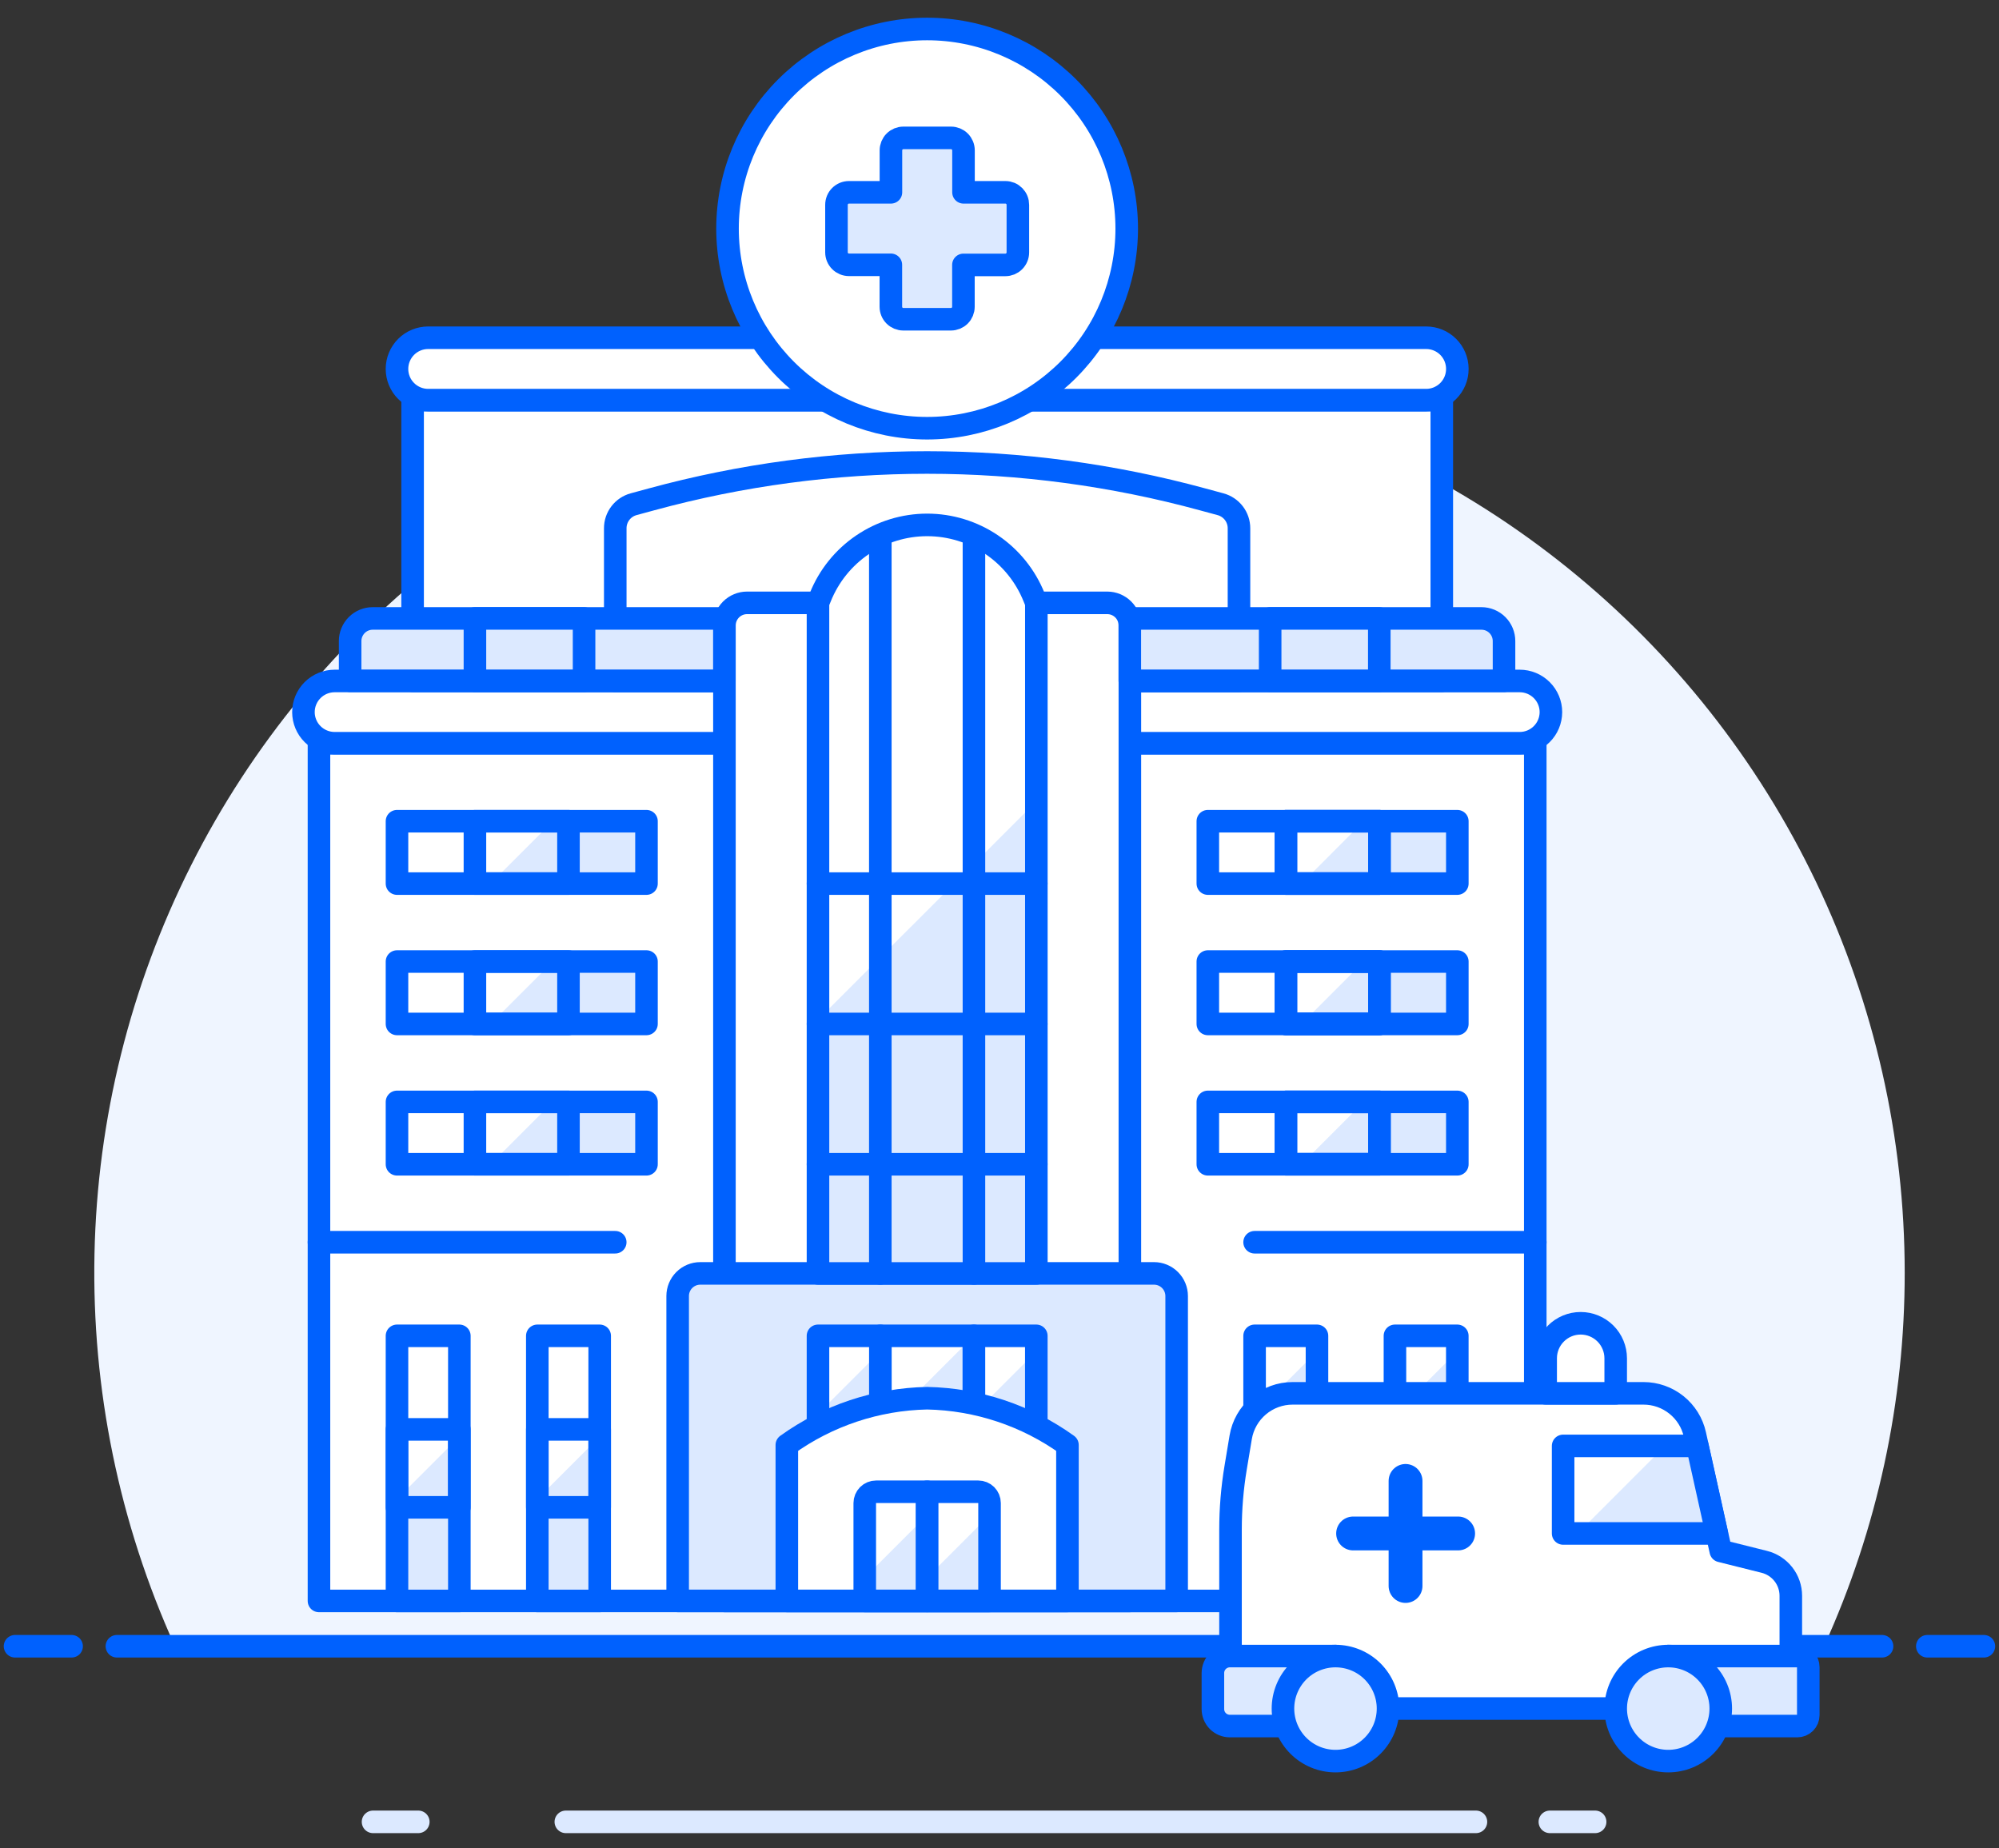 <svg width="106" height="98" viewBox="0 0 106 98" fill="none" xmlns="http://www.w3.org/2000/svg">
<rect x="0" y="0" width="106" height="98" fill="#333333" stroke="none"/>
<path d="M101 67.487C101.001 60.323 99.398 53.25 96.31 46.786C93.221 40.322 88.725 34.632 83.151 30.132C77.576 25.632 71.066 22.437 64.096 20.781C57.126 19.125 49.874 19.05 42.872 20.561C35.869 22.073 29.294 25.133 23.628 29.516C17.962 33.9 13.349 39.496 10.127 45.895C6.906 52.294 5.157 59.332 5.01 66.494C4.863 73.657 6.321 80.761 9.277 87.287H96.723C99.547 81.068 101.005 74.316 101 67.487Z" fill="#EFF5FF"/>
<path d="M6.199 87.289H99.799" stroke="#0061FE" stroke-width="1.196" stroke-linecap="round" stroke-linejoin="round"/>
<path d="M0.797 87.289H3.797" stroke="#0061FE" stroke-width="1.196" stroke-linecap="round" stroke-linejoin="round"/>
<path d="M102.199 87.289H105.199" stroke="#0061FE" stroke-width="1.196" stroke-linecap="round" stroke-linejoin="round"/>
<path d="M19.781 96.6H22.181" stroke="#DCE9FF" stroke-width="1.196" stroke-linecap="round"/>
<path d="M30.004 96.6H78.264" stroke="#DCE9FF" stroke-width="1.196" stroke-linecap="round"/>
<path d="M82.184 96.6H84.584" stroke="#DCE9FF" stroke-width="1.196" stroke-linecap="round"/>
<path d="M16.914 39.408H81.41V84.886H16.914V39.408Z" fill="white"/>
<path d="M16.914 39.408H81.41V84.886H16.914V39.408Z" stroke="#0061FE" stroke-width="1.196" stroke-linecap="round" stroke-linejoin="round"/>
<path d="M80.586 39.409H17.743C17.306 39.409 16.886 39.235 16.576 38.926C16.266 38.618 16.091 38.199 16.09 37.761C16.09 37.322 16.264 36.902 16.574 36.592C16.884 36.282 17.305 36.107 17.743 36.107H80.586C81.025 36.107 81.445 36.282 81.755 36.592C82.066 36.902 82.24 37.322 82.24 37.761C82.238 38.199 82.063 38.618 81.753 38.926C81.444 39.235 81.024 39.409 80.586 39.409Z" fill="white" stroke="#0061FE" stroke-width="1.196" stroke-linecap="round" stroke-linejoin="round"/>
<path d="M21.879 21.215H76.453V36.098H21.879V21.215Z" fill="white"/>
<path d="M21.879 21.215H76.453V36.098H21.879V21.215Z" stroke="#0061FE" stroke-width="1.196" stroke-linecap="round" stroke-linejoin="round"/>
<path d="M65.699 28.014C65.7 27.724 65.605 27.441 65.429 27.211C65.253 26.98 65.005 26.814 64.725 26.737L63.784 26.482C59.019 25.182 54.102 24.523 49.162 24.523C44.223 24.523 39.306 25.18 34.541 26.479L33.599 26.735C33.319 26.811 33.072 26.977 32.896 27.208C32.719 27.439 32.624 27.721 32.625 28.012V36.097H65.699V28.014Z" fill="white"/>
<path d="M65.699 28.014C65.7 27.724 65.605 27.441 65.429 27.211C65.253 26.98 65.005 26.814 64.725 26.737L63.784 26.482C59.019 25.182 54.102 24.523 49.162 24.523V24.523C44.223 24.523 39.306 25.18 34.541 26.479L33.599 26.735C33.319 26.811 33.072 26.977 32.896 27.208C32.719 27.439 32.624 27.721 32.625 28.012V36.097H65.699V28.014Z" stroke="#0061FE" stroke-width="1.196" stroke-linecap="round" stroke-linejoin="round"/>
<path d="M75.624 17.908H22.704C22.266 17.908 21.845 18.082 21.535 18.392C21.225 18.703 21.051 19.123 21.051 19.562C21.051 19.779 21.093 19.994 21.176 20.195C21.259 20.396 21.381 20.578 21.535 20.732C21.688 20.886 21.871 21.007 22.071 21.091C22.272 21.174 22.487 21.217 22.704 21.217H75.624C75.842 21.217 76.057 21.174 76.257 21.091C76.458 21.007 76.641 20.886 76.794 20.732C76.948 20.578 77.069 20.396 77.153 20.195C77.236 19.994 77.278 19.779 77.278 19.562C77.278 19.123 77.104 18.703 76.794 18.392C76.484 18.082 76.063 17.908 75.624 17.908Z" fill="white" stroke="#0061FE" stroke-width="1.196" stroke-linecap="round" stroke-linejoin="round"/>
<path d="M59.913 84.885H38.414V33.165C38.414 32.847 38.541 32.541 38.766 32.316C38.991 32.091 39.296 31.965 39.614 31.965H58.713C59.032 31.965 59.337 32.091 59.562 32.316C59.787 32.541 59.913 32.847 59.913 33.165V84.885Z" fill="white"/>
<path d="M59.913 84.885H38.414V33.165C38.414 32.847 38.541 32.541 38.766 32.316C38.991 32.091 39.296 31.965 39.614 31.965H58.713C59.032 31.965 59.337 32.091 59.562 32.316C59.787 32.541 59.913 32.847 59.913 33.165V84.885Z" stroke="#0061FE" stroke-width="1.196" stroke-linecap="round" stroke-linejoin="round"/>
<path d="M62.394 84.885H35.934V68.719C35.934 68.401 36.06 68.096 36.285 67.871C36.51 67.646 36.815 67.519 37.134 67.519H61.194C61.512 67.519 61.817 67.646 62.042 67.871C62.267 68.096 62.394 68.401 62.394 68.719V84.885Z" fill="#DCE9FF"/>
<path d="M62.394 84.885H35.934V68.719C35.934 68.401 36.06 68.096 36.285 67.871C36.51 67.646 36.815 67.519 37.134 67.519H61.194C61.512 67.519 61.817 67.646 62.042 67.871C62.267 68.096 62.394 68.401 62.394 68.719V84.885Z" stroke="#0061FE" stroke-width="1.196" stroke-linecap="round" stroke-linejoin="round"/>
<path d="M49.165 27.832C47.944 27.832 46.752 28.198 45.741 28.883C44.73 29.567 43.948 30.539 43.495 31.672L43.375 31.967V67.521H54.954V31.966L54.834 31.671C54.381 30.538 53.598 29.567 52.588 28.882C51.578 28.198 50.385 27.832 49.165 27.832Z" fill="#DCE9FF"/>
<path d="M54.951 42.495V31.966L54.831 31.671C54.378 30.538 53.595 29.566 52.585 28.882C51.574 28.198 50.382 27.832 49.161 27.832C47.941 27.832 46.748 28.198 45.737 28.882C44.727 29.566 43.944 30.538 43.491 31.671L43.371 31.966V54.071L54.951 42.495Z" fill="white"/>
<path d="M49.165 27.832C47.944 27.832 46.752 28.198 45.741 28.883C44.73 29.567 43.948 30.539 43.495 31.672L43.375 31.967V67.521H54.954V31.966L54.834 31.671C54.381 30.538 53.598 29.567 52.588 28.882C51.578 28.198 50.385 27.832 49.165 27.832V27.832Z" stroke="#0061FE" stroke-width="1.196" stroke-linecap="round" stroke-linejoin="round"/>
<path d="M38.411 36.099H18.566V33.991C18.566 33.673 18.693 33.367 18.918 33.142C19.143 32.917 19.448 32.791 19.766 32.791H38.411V36.099Z" fill="#DCE9FF" stroke="#0061FE" stroke-width="1.196" stroke-linecap="round" stroke-linejoin="round"/>
<path d="M79.753 36.099H59.91V32.791H78.553C78.872 32.791 79.177 32.917 79.402 33.142C79.627 33.367 79.753 33.673 79.753 33.991V36.099Z" fill="#DCE9FF" stroke="#0061FE" stroke-width="1.196" stroke-linecap="round" stroke-linejoin="round"/>
<path d="M46.68 70.83H51.641V75.791H46.68V70.83Z" fill="#DCE9FF"/>
<path d="M46.68 75.792L51.641 70.83H46.68V75.792Z" fill="white"/>
<path d="M46.68 70.83H51.641V75.791H46.68V70.83Z" stroke="#0061FE" stroke-width="1.196" stroke-linecap="round" stroke-linejoin="round"/>
<path d="M16.914 65.867H32.624" stroke="#0061FE" stroke-width="1.196" stroke-linecap="round" stroke-linejoin="round"/>
<path d="M81.411 65.867H66.527" stroke="#0061FE" stroke-width="1.196" stroke-linecap="round" stroke-linejoin="round"/>
<path d="M21.051 70.83H24.358V84.887H21.051V70.83Z" fill="#DCE9FF"/>
<path d="M21.051 79.484L24.358 76.177V70.83H21.051V79.484Z" fill="white"/>
<path d="M21.051 70.83H24.358V84.887H21.051V70.83Z" stroke="#0061FE" stroke-width="1.196" stroke-linecap="round" stroke-linejoin="round"/>
<path d="M21.051 75.789H24.358V79.923H21.051V75.789Z" stroke="#0061FE" stroke-width="1.196" stroke-linecap="round" stroke-linejoin="round"/>
<path d="M28.492 70.83H31.799V84.887H28.492V70.83Z" fill="#DCE9FF"/>
<path d="M28.492 79.484L31.799 76.177V70.83H28.492V79.484Z" fill="white"/>
<path d="M28.492 70.83H31.799V84.887H28.492V70.83Z" stroke="#0061FE" stroke-width="1.196" stroke-linecap="round" stroke-linejoin="round"/>
<path d="M28.492 75.789H31.799V79.923H28.492V75.789Z" stroke="#0061FE" stroke-width="1.196" stroke-linecap="round" stroke-linejoin="round"/>
<path d="M66.527 70.83H69.835V84.887H66.527V70.83Z" fill="#DCE9FF"/>
<path d="M66.527 74.965L69.835 71.657V70.83H66.527V74.965Z" fill="white"/>
<path d="M66.527 70.83H69.835V84.887H66.527V70.83Z" stroke="#0061FE" stroke-width="1.196" stroke-linecap="round" stroke-linejoin="round"/>
<path d="M66.527 75.789H69.835V79.923H66.527V75.789Z" stroke="#0061FE" stroke-width="1.196" stroke-linecap="round" stroke-linejoin="round"/>
<path d="M73.969 70.83H77.276V84.887H73.969V70.83Z" fill="#DCE9FF"/>
<path d="M73.969 74.965L77.276 71.657V70.83H73.969V74.965Z" fill="white"/>
<path d="M73.969 70.83H77.276V84.887H73.969V70.83Z" stroke="#0061FE" stroke-width="1.196" stroke-linecap="round" stroke-linejoin="round"/>
<path d="M73.969 75.789H77.276V79.923H73.969V75.789Z" stroke="#0061FE" stroke-width="1.196" stroke-linecap="round" stroke-linejoin="round"/>
<path d="M21.051 43.543H34.281V46.85H21.051V43.543Z" fill="#DCE9FF"/>
<path d="M29.32 43.543H21.051V46.851H26.012L29.32 43.543Z" fill="white"/>
<path d="M21.051 43.543H34.281V46.85H21.051V43.543Z" stroke="#0061FE" stroke-width="1.196" stroke-linecap="round" stroke-linejoin="round"/>
<path d="M25.184 43.543H30.144V46.85H25.184V43.543Z" stroke="#0061FE" stroke-width="1.196" stroke-linecap="round" stroke-linejoin="round"/>
<path d="M21.051 50.984H34.281V54.292H21.051V50.984Z" fill="#DCE9FF"/>
<path d="M29.32 50.984H21.051V54.292H26.012L29.32 50.984Z" fill="white"/>
<path d="M21.051 50.984H34.281V54.292H21.051V50.984Z" stroke="#0061FE" stroke-width="1.196" stroke-linecap="round" stroke-linejoin="round"/>
<path d="M25.184 50.984H30.144V54.292H25.184V50.984Z" stroke="#0061FE" stroke-width="1.196" stroke-linecap="round" stroke-linejoin="round"/>
<path d="M21.051 58.426H34.281V61.733H21.051V58.426Z" fill="#DCE9FF"/>
<path d="M29.32 58.426H21.051V61.734H26.012L29.32 58.426Z" fill="white"/>
<path d="M21.051 58.426H34.281V61.733H21.051V58.426Z" stroke="#0061FE" stroke-width="1.196" stroke-linecap="round" stroke-linejoin="round"/>
<path d="M25.184 58.426H30.144V61.733H25.184V58.426Z" stroke="#0061FE" stroke-width="1.196" stroke-linecap="round" stroke-linejoin="round"/>
<path d="M64.047 43.543H77.277V46.85H64.047V43.543Z" fill="#DCE9FF"/>
<path d="M72.316 43.543H64.047V46.851H69.009L72.316 43.543Z" fill="white"/>
<path d="M64.047 43.543H77.277V46.85H64.047V43.543Z" stroke="#0061FE" stroke-width="1.196" stroke-linecap="round" stroke-linejoin="round"/>
<path d="M68.188 43.543H73.148V46.85H68.188V43.543Z" stroke="#0061FE" stroke-width="1.196" stroke-linecap="round" stroke-linejoin="round"/>
<path d="M64.047 50.984H77.277V54.292H64.047V50.984Z" fill="#DCE9FF"/>
<path d="M72.316 50.984H64.047V54.292H69.009L72.316 50.984Z" fill="white"/>
<path d="M64.047 50.984H77.277V54.292H64.047V50.984Z" stroke="#0061FE" stroke-width="1.196" stroke-linecap="round" stroke-linejoin="round"/>
<path d="M68.188 50.984H73.148V54.292H68.188V50.984Z" stroke="#0061FE" stroke-width="1.196" stroke-linecap="round" stroke-linejoin="round"/>
<path d="M64.047 58.426H77.277V61.733H64.047V58.426Z" fill="#DCE9FF"/>
<path d="M72.316 58.426H64.047V61.734H69.009L72.316 58.426Z" fill="white"/>
<path d="M64.047 58.426H77.277V61.733H64.047V58.426Z" stroke="#0061FE" stroke-width="1.196" stroke-linecap="round" stroke-linejoin="round"/>
<path d="M68.188 58.426H73.148V61.733H68.188V58.426Z" stroke="#0061FE" stroke-width="1.196" stroke-linecap="round" stroke-linejoin="round"/>
<path d="M68.188 50.984H73.148V54.292H68.188V50.984Z" stroke="#0061FE" stroke-width="1.196" stroke-linecap="round" stroke-linejoin="round"/>
<path d="M68.188 43.543H73.148V46.85H68.188V43.543Z" stroke="#0061FE" stroke-width="1.196" stroke-linecap="round" stroke-linejoin="round"/>
<path d="M68.188 58.426H73.148V61.733H68.188V58.426Z" stroke="#0061FE" stroke-width="1.196" stroke-linecap="round" stroke-linejoin="round"/>
<path d="M46.68 28.656V31.137V45.193V67.519" stroke="#0061FE" stroke-width="1.196" stroke-linecap="round" stroke-linejoin="round"/>
<path d="M51.645 28.656V31.137V45.193V67.519" stroke="#0061FE" stroke-width="1.196" stroke-linecap="round" stroke-linejoin="round"/>
<path d="M43.375 61.734H54.951" stroke="#0061FE" stroke-width="1.196" stroke-linecap="round" stroke-linejoin="round"/>
<path d="M43.375 46.85H54.951" stroke="#0061FE" stroke-width="1.196" stroke-linecap="round" stroke-linejoin="round"/>
<path d="M43.375 54.293H54.951" stroke="#0061FE" stroke-width="1.196" stroke-linecap="round" stroke-linejoin="round"/>
<path d="M25.184 32.791H30.971V36.098H25.184V32.791Z" fill="#DCE9FF" stroke="#0061FE" stroke-width="1.196" stroke-linecap="round" stroke-linejoin="round"/>
<path d="M67.352 32.791H73.139V36.098H67.352V32.791Z" fill="#DCE9FF" stroke="#0061FE" stroke-width="1.196" stroke-linecap="round" stroke-linejoin="round"/>
<path d="M38.578 12.121C38.578 14.928 39.693 17.62 41.678 19.605C43.663 21.59 46.355 22.705 49.162 22.705C51.969 22.705 54.661 21.59 56.646 19.605C58.631 17.62 59.746 14.928 59.746 12.121C59.746 9.314 58.631 6.622 56.646 4.637C54.661 2.652 51.969 1.537 49.162 1.537C46.355 1.537 43.663 2.652 41.678 4.637C39.693 6.622 38.578 9.314 38.578 12.121Z" fill="white"/>
<path d="M53.316 10.197H51.091V7.972C51.091 7.796 51.021 7.628 50.897 7.504C50.773 7.38 50.605 7.311 50.43 7.311H47.904C47.728 7.311 47.56 7.38 47.436 7.504C47.312 7.628 47.243 7.796 47.243 7.972V10.197H45.017C44.841 10.197 44.673 10.267 44.549 10.391C44.425 10.515 44.355 10.684 44.355 10.859V13.379C44.355 13.554 44.425 13.723 44.549 13.847C44.673 13.971 44.841 14.041 45.017 14.041H47.239V16.266C47.239 16.442 47.309 16.61 47.433 16.734C47.557 16.858 47.725 16.927 47.9 16.927H50.426C50.602 16.927 50.77 16.858 50.894 16.734C51.018 16.61 51.087 16.442 51.087 16.266V14.046H53.312C53.399 14.046 53.485 14.029 53.566 13.996C53.646 13.962 53.719 13.914 53.78 13.852C53.842 13.79 53.89 13.717 53.923 13.637C53.957 13.557 53.974 13.471 53.974 13.384V10.864C53.974 10.777 53.958 10.69 53.925 10.61C53.893 10.529 53.844 10.456 53.783 10.394C53.722 10.332 53.649 10.282 53.569 10.248C53.489 10.215 53.403 10.197 53.316 10.197Z" fill="#DCE9FF" stroke="#0061FE" stroke-width="1.196" stroke-linecap="round" stroke-linejoin="round"/>
<path d="M38.578 12.121C38.578 14.928 39.693 17.62 41.678 19.605C43.663 21.59 46.355 22.705 49.162 22.705C51.969 22.705 54.661 21.59 56.646 19.605C58.631 17.62 59.746 14.928 59.746 12.121C59.746 9.314 58.631 6.622 56.646 4.637C54.661 2.652 51.969 1.537 49.162 1.537C46.355 1.537 43.663 2.652 41.678 4.637C39.693 6.622 38.578 9.314 38.578 12.121V12.121Z" stroke="#0061FE" stroke-width="1.196" stroke-linecap="round" stroke-linejoin="round"/>
<path d="M94.961 90.591H65.25V81.111C65.25 80.004 65.341 78.899 65.524 77.806L65.79 76.209C65.899 75.558 66.236 74.967 66.74 74.54C67.244 74.113 67.882 73.879 68.543 73.879H87.151C87.786 73.879 88.402 74.096 88.897 74.493C89.393 74.891 89.738 75.445 89.875 76.065L91.247 82.236L93.554 82.813C93.956 82.913 94.312 83.145 94.567 83.471C94.822 83.797 94.961 84.199 94.961 84.613V90.591Z" fill="white" stroke="#0061FE" stroke-width="1.196" stroke-linecap="round" stroke-linejoin="round"/>
<path d="M70.816 91.521H65.216C64.978 91.521 64.749 91.427 64.58 91.258C64.411 91.089 64.316 90.86 64.316 90.621V88.709C64.316 88.47 64.411 88.241 64.58 88.072C64.749 87.903 64.978 87.809 65.216 87.809H70.816V91.521Z" fill="#DCE9FF" stroke="#0061FE" stroke-width="1.196" stroke-linecap="round" stroke-linejoin="round"/>
<path d="M95.305 91.521H88.465V87.809H95.305C95.459 87.809 95.607 87.87 95.716 87.979C95.826 88.088 95.887 88.236 95.887 88.391V90.941C95.886 91.095 95.825 91.243 95.716 91.351C95.607 91.46 95.459 91.521 95.305 91.521Z" fill="#DCE9FF" stroke="#0061FE" stroke-width="1.196" stroke-linecap="round" stroke-linejoin="round"/>
<path d="M68.031 90.594C68.031 91.332 68.325 92.041 68.847 92.563C69.369 93.086 70.078 93.379 70.816 93.379C71.555 93.379 72.264 93.086 72.786 92.563C73.308 92.041 73.602 91.332 73.602 90.594C73.602 89.855 73.308 89.147 72.786 88.624C72.264 88.102 71.555 87.809 70.816 87.809C70.078 87.809 69.369 88.102 68.847 88.624C68.325 89.147 68.031 89.855 68.031 90.594Z" fill="#DCE9FF" stroke="#0061FE" stroke-width="1.196" stroke-linecap="round" stroke-linejoin="round"/>
<path d="M85.676 90.594C85.676 91.332 85.969 92.041 86.492 92.563C87.014 93.086 87.722 93.379 88.461 93.379C89.2 93.379 89.908 93.086 90.43 92.563C90.953 92.041 91.246 91.332 91.246 90.594C91.246 89.855 90.953 89.147 90.43 88.624C89.908 88.102 89.2 87.809 88.461 87.809C87.722 87.809 87.014 88.102 86.492 88.624C85.969 89.147 85.676 89.855 85.676 90.594Z" fill="#DCE9FF" stroke="#0061FE" stroke-width="1.196" stroke-linecap="round" stroke-linejoin="round"/>
<path d="M90.005 76.666H82.887V81.308H91.036L90.005 76.666Z" fill="#DCE9FF"/>
<path d="M82.887 76.666V81.308H83.655L88.297 76.666H82.887Z" fill="white"/>
<path d="M90.005 76.666H82.887V81.308H91.036L90.005 76.666Z" stroke="#0061FE" stroke-width="1.196" stroke-linecap="round" stroke-linejoin="round"/>
<path d="M83.817 70.164C83.325 70.164 82.853 70.36 82.505 70.709C82.156 71.057 81.961 71.529 81.961 72.022V73.878H85.675V72.022C85.675 71.529 85.479 71.056 85.131 70.708C84.782 70.36 84.31 70.164 83.817 70.164Z" fill="white" stroke="#0061FE" stroke-width="1.196" stroke-linecap="round" stroke-linejoin="round"/>
<path d="M74.531 78.523V84.094" stroke="#0061FE" stroke-width="1.794" stroke-linecap="round" stroke-linejoin="round"/>
<path d="M71.75 81.309H77.32" stroke="#0061FE" stroke-width="1.794" stroke-linecap="round" stroke-linejoin="round"/>
<path d="M43.375 70.83H46.682V75.791H43.375V70.83Z" fill="#DCE9FF"/>
<path d="M46.682 71.657V70.83H43.375V74.965L46.682 71.657Z" fill="white"/>
<path d="M43.375 70.83H46.682V75.791H43.375V70.83Z" stroke="#0061FE" stroke-width="1.196" stroke-linecap="round" stroke-linejoin="round"/>
<path d="M51.645 70.83H54.952V75.791H51.645V70.83Z" fill="#DCE9FF"/>
<path d="M54.953 71.657V70.83H51.645V74.965L54.953 71.657Z" fill="white"/>
<path d="M51.645 70.83H54.952V75.791H51.645V70.83Z" stroke="#0061FE" stroke-width="1.196" stroke-linecap="round" stroke-linejoin="round"/>
<path d="M56.603 76.617C54.432 75.055 51.837 74.19 49.163 74.137C46.489 74.19 43.894 75.055 41.723 76.617V84.885H56.603V76.617Z" fill="white" stroke="#0061FE" stroke-width="1.196" stroke-linecap="round" stroke-linejoin="round"/>
<path d="M49.163 79.098H46.456C46.296 79.098 46.144 79.161 46.031 79.273C45.919 79.386 45.855 79.538 45.855 79.698V84.885H49.163V79.098Z" fill="#DCE9FF"/>
<path d="M49.164 80.338V79.098H46.517C46.341 79.098 46.173 79.167 46.049 79.291C45.925 79.415 45.855 79.584 45.855 79.759V83.646L49.164 80.338Z" fill="white"/>
<path d="M49.163 79.098H46.456C46.296 79.098 46.144 79.161 46.031 79.273C45.919 79.386 45.855 79.538 45.855 79.698V84.885H49.163V79.098Z" stroke="#0061FE" stroke-width="1.196" stroke-linecap="round" stroke-linejoin="round"/>
<path d="M51.873 79.098H49.164V84.885H52.472V79.698C52.472 79.538 52.409 79.386 52.297 79.273C52.184 79.161 52.032 79.098 51.873 79.098Z" fill="#DCE9FF"/>
<path d="M52.472 80.337V79.759C52.472 79.583 52.402 79.415 52.278 79.291C52.154 79.167 51.986 79.098 51.81 79.098H49.164V83.646L52.472 80.337Z" fill="white"/>
<path d="M51.873 79.098H49.164V84.885H52.472V79.698C52.472 79.538 52.409 79.386 52.297 79.273C52.184 79.161 52.032 79.098 51.873 79.098Z" stroke="#0061FE" stroke-width="1.196" stroke-linecap="round" stroke-linejoin="round"/>
</svg>
